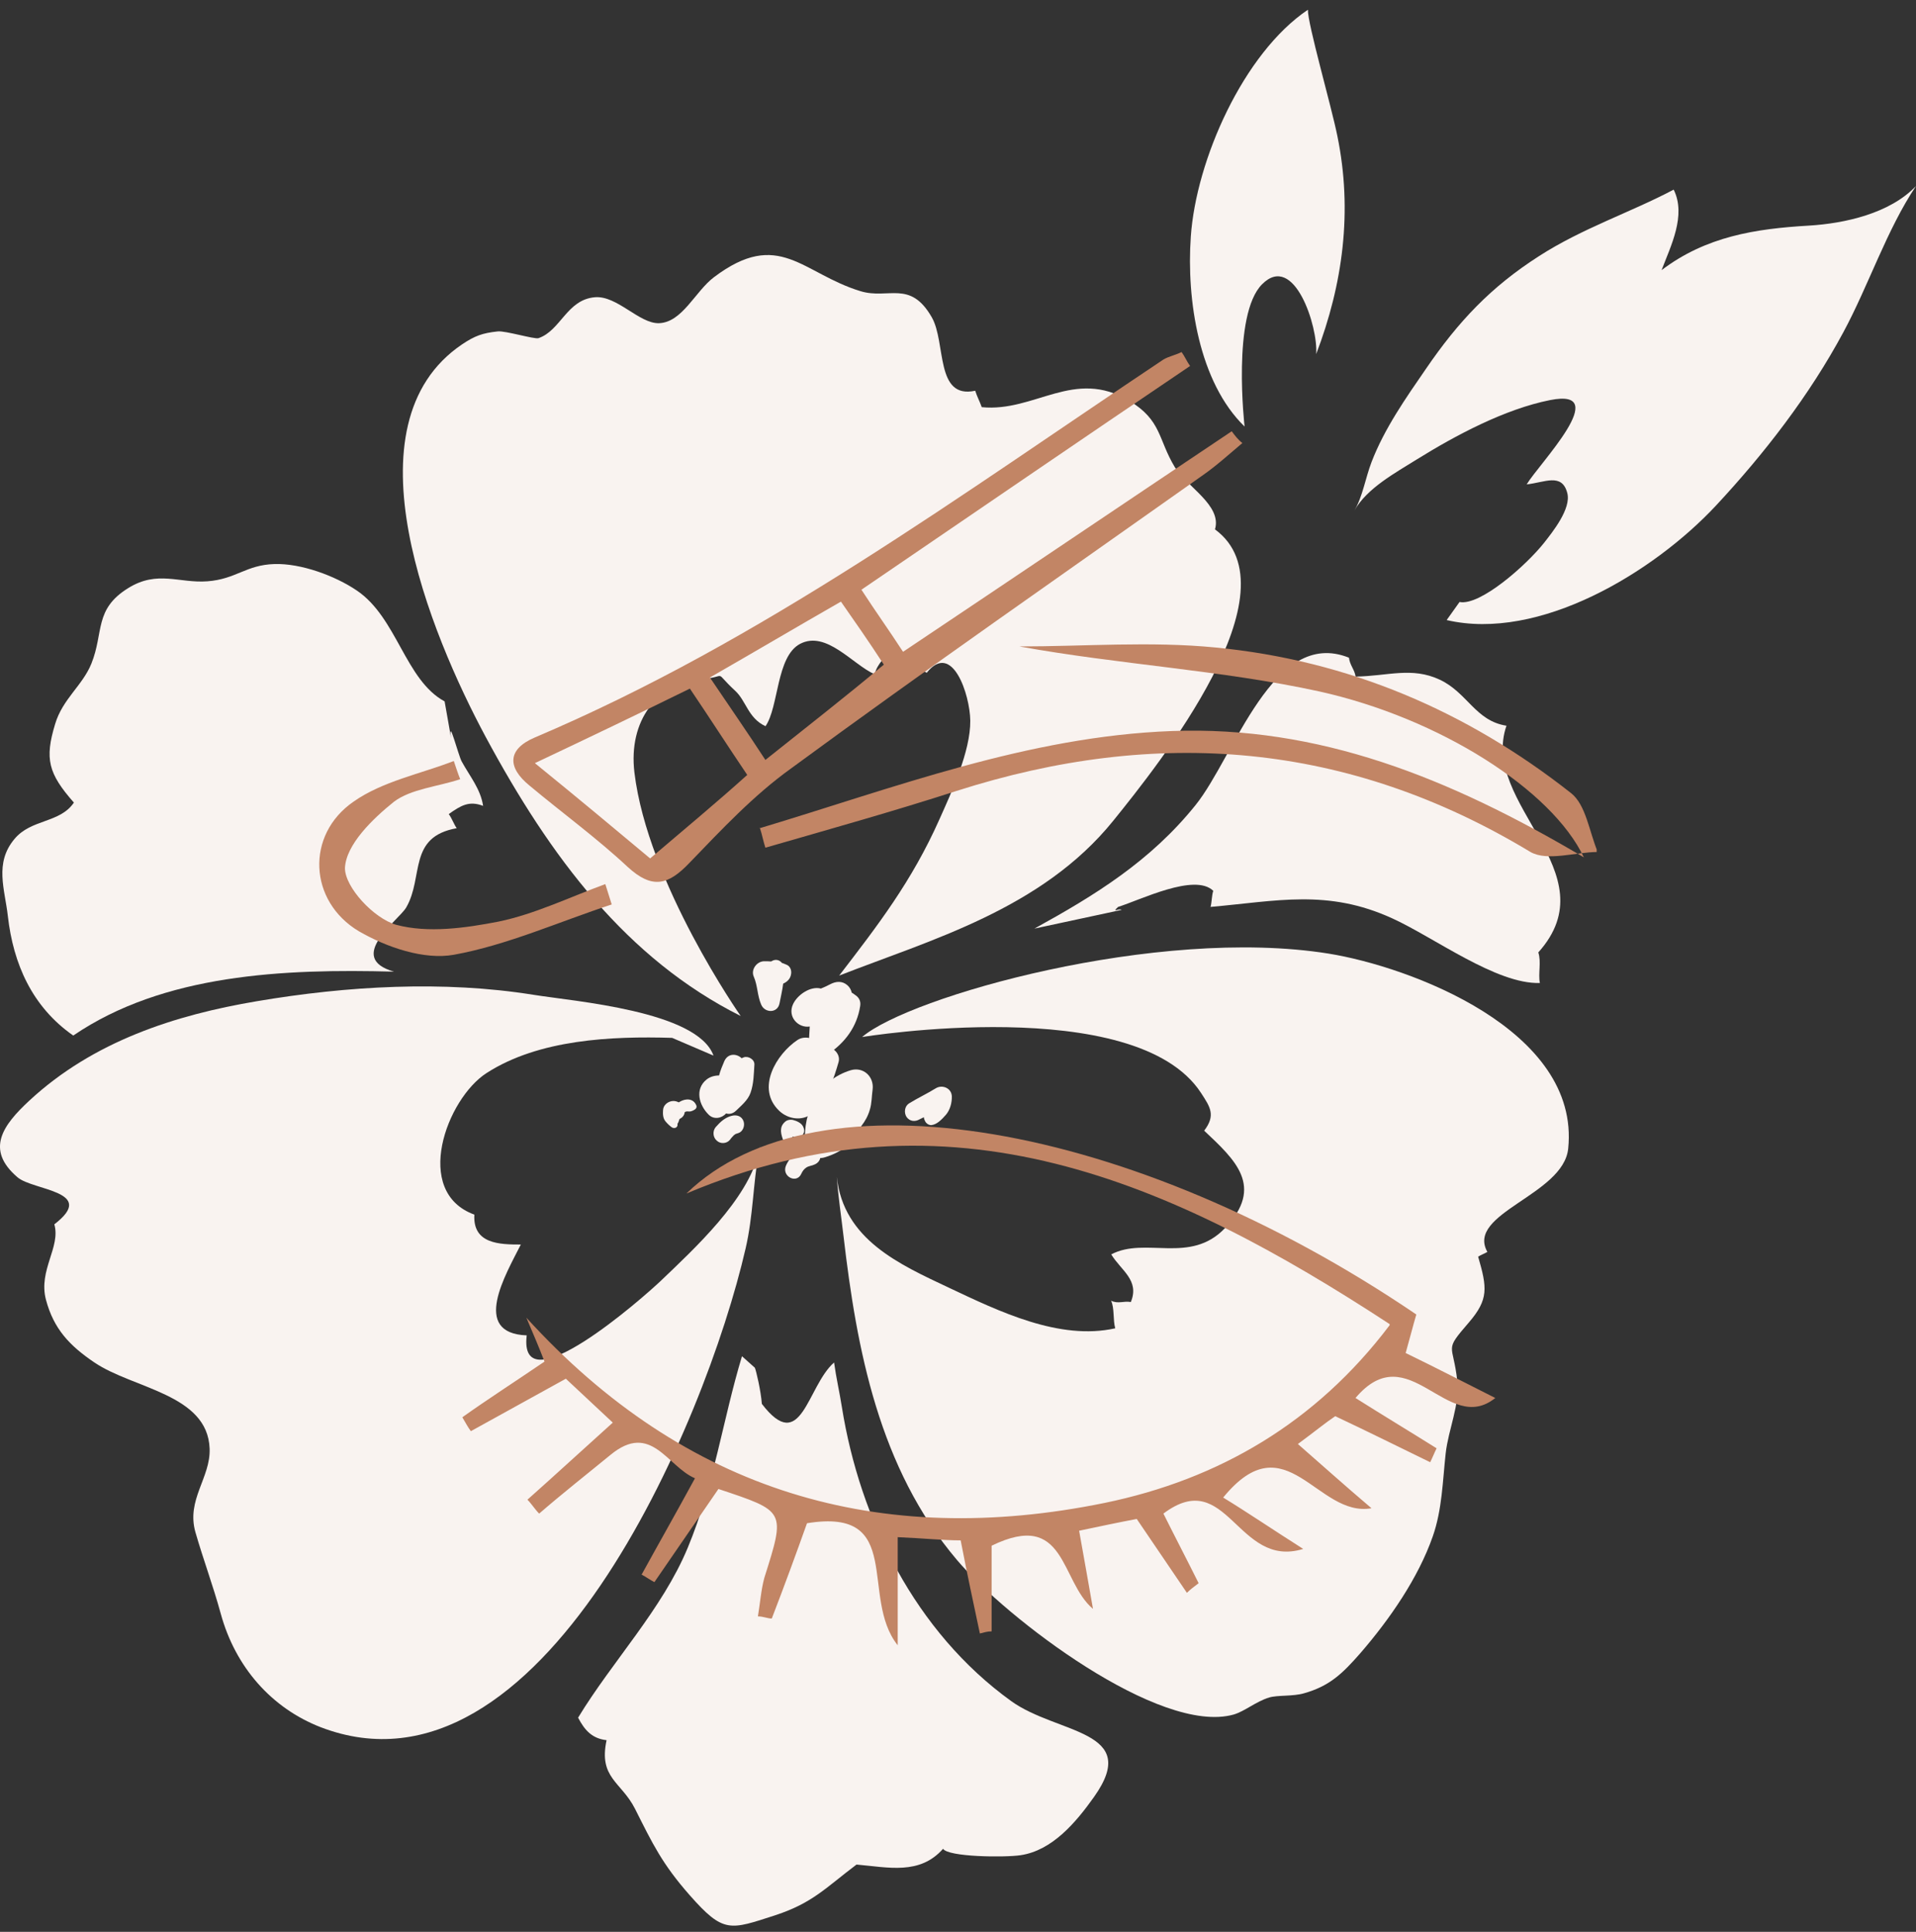 <svg xmlns="http://www.w3.org/2000/svg" width="120" height="121" viewBox="0 0 120 121" fill="none"><rect x="0" y="0" width="120" height="121" fill="#333333" stroke="none"/><g clip-path="url(#clip0_71_66)"><g clip-path="url(#clip1_71_66)"><g clip-path="url(#clip2_71_66)"><path d="M47.526 72.166C47.556 72.012 47.576 71.858 47.606 71.703C47.586 71.858 47.556 72.012 47.526 72.166Z" fill="#F9F3F0"></path><path d="M13.826 101.071C13.328 99.26 12.74 97.706 12.242 95.977C11.654 93.93 13.198 92.561 13.129 90.729C12.999 87.313 8.345 86.984 5.914 85.338C4.35 84.278 3.363 83.238 2.875 81.396C2.396 79.555 3.811 78.114 3.403 76.684C6.123 74.595 2.078 74.574 1.101 73.741C-0.942 72.002 0.184 70.469 1.838 68.935C5.844 65.221 10.956 63.574 16.088 62.71C21.738 61.753 27.777 61.403 33.417 62.309C35.968 62.72 43.68 63.317 44.687 66.116L42.096 65.005C38.289 64.891 33.755 65.097 30.477 67.207C27.976 68.812 25.814 74.656 29.71 76.076C29.6 77.918 31.294 77.949 32.62 77.949C31.683 79.812 29.471 83.506 32.988 83.64C32.45 88.167 40.292 81.273 41.418 80.192C43.461 78.237 46.849 75.12 47.517 72.187C47.168 74.152 47.168 76.159 46.7 78.186C44.169 89.196 33.865 113.47 20.084 108.181C17.015 106.988 14.743 104.425 13.826 101.071Z" fill="#F9F3F0"></path><path d="M59.943 97.716C55.04 91.944 53.655 84.504 52.828 77.404C52.698 76.272 52.499 74.975 52.409 73.71C52.828 77.641 56.335 79.194 59.434 80.656C62.553 82.127 66.35 83.979 69.847 83.197C69.698 82.662 69.808 81.942 69.588 81.468C70.037 81.684 70.376 81.468 70.824 81.551C71.392 80.182 70.206 79.575 69.598 78.567C71.741 77.435 74.541 79.215 76.723 76.92C79.204 74.307 77.361 72.65 75.418 70.818C76.155 69.851 75.796 69.337 75.219 68.452C71.103 62.144 53.994 64.953 53.994 64.953C56.923 62.432 72.458 58.007 83.2 59.726C88.272 60.539 98.984 64.5 98.217 71.94C97.918 74.862 91.79 75.984 93.155 78.412C92.966 78.525 92.766 78.587 92.577 78.711C93.145 80.666 93.235 81.386 91.999 82.827C90.405 84.679 91.003 84.072 91.272 86.5C91.441 87.961 90.714 89.515 90.544 91.028C90.355 92.726 90.325 94.547 89.737 96.224C88.83 98.828 87.037 101.421 85.203 103.54C84.077 104.827 83.27 105.609 81.656 106.061C80.978 106.257 80.011 106.164 79.493 106.319C78.666 106.566 77.969 107.183 77.261 107.389C72.628 108.685 63.032 101.359 59.943 97.716Z" fill="#F9F3F0"></path><path d="M39.734 48.386C40.571 55.332 46.39 63.636 46.39 63.636C39.255 60.055 34.482 53.706 30.417 46.153C26.979 39.743 21.498 26.582 28.952 21.56C29.739 21.036 30.207 20.861 31.174 20.758C31.652 20.706 33.476 21.262 33.725 21.18C35.12 20.706 35.499 18.762 37.263 18.617C38.648 18.504 40.023 20.264 41.258 20.243C42.733 20.202 43.53 18.257 44.716 17.362C48.792 14.285 50.237 17.125 53.894 18.237C55.638 18.772 57.003 17.506 58.358 19.873C59.265 21.457 58.557 25.018 61.078 24.473C61.198 24.853 61.357 25.131 61.487 25.502C64.815 25.831 67.266 23.032 70.724 25.1C72.767 26.335 72.518 27.508 73.584 29.268C74.321 30.482 76.543 31.645 76.095 33.157C81.287 36.975 72.588 47.861 69.728 51.401C65.243 56.958 58.258 58.872 52.558 61.105C54.96 57.977 57.102 55.219 58.846 51.298C59.584 49.642 60.789 47.059 60.769 45.135C60.749 43.499 59.633 40.134 58.039 42.14C57.272 41.688 56.474 41.06 55.727 40.576C55.498 41.224 54.95 41.502 54.781 42.233C53.405 41.626 51.751 39.465 50.107 40.329C48.612 41.122 48.782 44.27 47.945 45.484C46.849 44.98 46.739 43.9 46.041 43.262C44.606 41.934 45.673 42.387 43.919 42.542C41.169 42.789 39.345 45.124 39.734 48.386Z" fill="#F9F3F0"></path><path d="M0.492 57.38C0.303 55.692 -0.365 54.056 0.911 52.543C1.957 51.288 3.751 51.566 4.628 50.269C3.013 48.438 2.794 47.522 3.452 45.351C3.92 43.776 5.166 42.943 5.724 41.564C6.511 39.609 5.883 38.158 8.036 36.831C9.859 35.699 11.224 36.542 12.988 36.409C14.792 36.275 15.399 35.38 17.193 35.328C18.847 35.277 20.98 36.059 22.345 36.985C24.866 38.683 25.374 42.593 27.846 43.931L28.254 46.236C28.065 44.816 28.712 47.316 28.912 47.686C29.43 48.633 30.098 49.415 30.257 50.475C29.38 50.136 28.862 50.454 28.105 50.989C28.294 51.236 28.423 51.617 28.603 51.874C25.534 52.42 26.55 54.92 25.444 56.834C24.986 57.637 21.608 59.983 24.677 60.858C17.781 60.672 10.248 61.002 4.588 64.86C2.007 63.06 0.831 60.364 0.492 57.38Z" fill="#F9F3F0"></path><path d="M75.816 56.803C75.896 56.536 75.886 56.114 75.986 55.795C74.83 54.663 71.422 56.371 70.027 56.803C69.588 57.215 70.087 56.865 70.246 56.989L64.785 58.162C68.582 56.073 72.059 53.933 74.879 50.424C77.331 47.378 79.722 39.28 84.486 41.194C84.545 41.677 84.834 41.924 84.904 42.377C86.917 42.346 88.422 41.749 90.175 42.572C91.909 43.385 92.407 45.155 94.351 45.454C92.657 50.372 100.868 54.612 96.344 59.654C96.543 60.24 96.324 60.992 96.443 61.568C93.733 61.66 89.807 58.707 87.206 57.524C83.14 55.661 79.962 56.443 75.816 56.803Z" fill="#F9F3F0"></path><path d="M43.201 118.708C41.468 116.742 40.87 115.477 39.773 113.295C38.907 111.587 37.482 111.371 37.99 108.994C37.093 108.891 36.625 108.387 36.206 107.584C38.368 104.024 41.468 100.803 43.072 96.945C44.746 92.911 45.264 88.939 46.47 84.946L47.277 85.667C47.357 85.842 47.656 87.118 47.715 87.93C50.207 91.182 50.535 86.829 52.239 85.337C52.369 86.294 52.578 87.179 52.728 88.136C53.854 95.164 57.311 102.203 63.33 106.545C66.23 108.634 71.511 108.335 68.522 112.544C67.376 114.16 65.901 115.899 63.928 116.197C62.912 116.351 59.384 116.31 59.065 115.796C57.6 117.452 55.647 116.958 53.644 116.784C51.721 118.234 50.894 119.191 48.572 119.953C45.712 120.879 45.324 121.116 43.201 118.708Z" fill="#F9F3F0"></path><path d="M49.948 65.138C50.437 64.809 51.264 65.046 51.393 65.673C51.433 65.653 51.473 65.642 51.513 65.622C52.021 65.416 52.689 65.951 52.519 66.528C52.36 67.063 52.2 67.618 51.951 68.112C51.981 68.184 51.971 68.266 51.931 68.349C51.852 68.503 51.742 68.616 51.622 68.709C51.453 69.121 51.204 69.481 50.845 69.758C50.227 70.232 49.36 70.098 48.812 69.584C47.318 68.174 48.623 66.023 49.948 65.138Z" fill="#F9F3F0"></path><path d="M44.827 70.592C45.106 70.273 45.424 69.975 45.853 69.882C46.152 69.81 46.461 69.913 46.57 70.232C46.67 70.52 46.521 70.89 46.232 70.973C46.212 70.973 46.062 71.034 46.072 71.024C46.022 71.055 45.983 71.086 45.943 71.117C45.983 71.096 45.863 71.199 45.853 71.22C45.803 71.271 45.763 71.323 45.723 71.384C45.514 71.641 45.126 71.662 44.896 71.446C44.647 71.24 44.617 70.839 44.827 70.592Z" fill="#F9F3F0"></path><path d="M41.887 70.108C41.987 69.676 42.186 69.234 42.575 69.007C42.943 68.791 43.422 68.781 43.611 69.234C43.661 69.357 43.581 69.47 43.471 69.522C43.352 69.584 43.252 69.635 43.103 69.614C43.023 69.604 42.963 69.614 42.883 69.656C42.674 69.738 42.565 70.047 42.505 70.242C42.395 70.633 41.787 70.53 41.887 70.108Z" fill="#F9F3F0"></path><path d="M44.388 69.82C43.78 69.223 43.501 68.225 44.248 67.618C44.467 67.443 44.746 67.361 45.035 67.361C45.115 67.052 45.245 66.743 45.364 66.466C45.593 65.951 46.141 65.982 46.45 66.281C46.49 66.26 46.53 66.25 46.57 66.229C46.849 66.116 47.277 66.353 47.248 66.692C47.208 67.279 47.208 67.875 47.008 68.441C46.849 68.904 46.43 69.244 46.102 69.563C45.902 69.758 45.673 69.8 45.474 69.738C45.205 70.047 44.706 70.139 44.388 69.82Z" fill="#F9F3F0"></path><path d="M49.022 71.333C48.952 71.127 48.892 70.921 48.922 70.705C48.942 70.51 49.051 70.355 49.191 70.242C49.331 70.129 49.55 70.108 49.709 70.16C49.908 70.211 50.188 70.345 50.287 70.54C50.367 70.684 50.397 70.849 50.317 71.004C50.227 71.189 50.018 71.302 49.819 71.251C49.759 71.23 49.699 71.209 49.649 71.178C49.639 71.209 49.63 71.251 49.62 71.281C49.56 71.6 49.121 71.641 49.022 71.333Z" fill="#F9F3F0"></path><path d="M49.22 73.02C49.499 72.362 50.217 71.755 50.944 71.858C51.184 71.888 51.363 72.135 51.383 72.372C51.403 72.64 51.243 72.845 51.014 72.938C50.845 73.02 50.665 73.02 50.506 73.123C50.356 73.216 50.257 73.36 50.187 73.514C49.898 74.173 48.951 73.689 49.22 73.02Z" fill="#F9F3F0"></path><path d="M50.426 71.662C50.267 69.583 51.283 67.639 53.286 67.031C54.064 66.805 54.761 67.422 54.651 68.256C54.592 68.668 54.602 69.1 54.482 69.491C54.373 69.882 54.183 70.221 53.944 70.53C53.565 71.466 52.798 72.146 51.662 72.485C51.084 72.67 50.486 72.31 50.426 71.662Z" fill="#F9F3F0"></path><path d="M49.29 60.425C49.321 60.436 49.321 60.446 49.29 60.425V60.425Z" fill="#F9F3F0"></path><path d="M47.675 62.926C47.426 62.36 47.456 61.732 47.207 61.166C47.018 60.734 47.387 60.24 47.815 60.209C47.974 60.199 48.134 60.209 48.293 60.22C48.343 60.189 48.393 60.168 48.443 60.148C48.652 60.076 48.851 60.158 48.971 60.312C49.031 60.322 49.23 60.415 49.29 60.436C49.499 60.539 49.579 60.775 49.549 60.991C49.509 61.31 49.3 61.496 49.051 61.609C49.001 62.02 48.901 62.432 48.822 62.844C48.702 63.471 47.905 63.461 47.675 62.926Z" fill="#F9F3F0"></path><path d="M57.861 69.975C57.771 70.016 57.681 70.067 57.592 70.108C57.312 70.273 56.974 70.242 56.774 69.954C56.605 69.686 56.655 69.285 56.934 69.11C57.482 68.771 58.06 68.503 58.608 68.164C59.007 67.917 59.594 68.143 59.614 68.668C59.624 69.069 59.505 69.522 59.236 69.831C58.996 70.098 58.698 70.427 58.339 70.469C58.199 70.479 58.07 70.407 57.98 70.294C57.91 70.18 57.87 70.078 57.861 69.975Z" fill="#F9F3F0"></path><path d="M50.656 65.406C50.676 65.035 50.686 64.665 50.715 64.294C49.998 64.408 49.3 63.687 49.669 62.895C49.938 62.309 50.765 61.743 51.413 61.917C51.612 61.835 51.802 61.753 51.991 61.65C52.36 61.455 52.748 61.424 53.077 61.712C53.217 61.835 53.306 62 53.346 62.175C53.416 62.216 53.486 62.257 53.545 62.309C53.795 62.463 53.924 62.7 53.874 63.008C53.675 64.315 52.918 65.313 51.861 66.023C51.433 66.311 50.626 66.054 50.656 65.406Z" fill="#F9F3F0"></path><path d="M41.678 70.232C41.518 70.036 41.508 69.769 41.528 69.522C41.548 69.213 41.817 69.007 42.086 68.966C42.415 68.915 42.744 69.141 42.853 69.439C42.973 69.779 42.744 70.057 42.445 70.119V70.129C42.425 70.252 42.425 70.283 42.435 70.417C42.455 70.633 42.226 70.715 42.066 70.602C41.927 70.499 41.797 70.376 41.678 70.232Z" fill="#F9F3F0"></path><path d="M91.412 37.705C92.707 37.962 95.607 35.39 96.713 33.99C97.211 33.352 98.427 31.86 98.158 30.873C97.819 29.597 96.733 30.224 95.617 30.338C96.384 29.051 101.067 24.267 97.082 25.059C94.242 25.625 91.172 27.261 88.721 28.784C87.386 29.617 85.612 30.584 84.835 31.963C85.343 31.099 85.513 29.957 85.901 28.938C86.708 26.839 88.044 24.935 89.299 23.114C91.352 20.109 93.385 17.969 96.384 16.045C99.094 14.296 102.143 13.297 104.824 11.877C105.621 13.493 104.644 15.397 104.066 16.919C106.847 14.81 109.936 14.326 113.294 14.131C115.516 13.997 118.356 13.38 120 11.651C118.167 14.388 117.031 17.877 115.456 20.799C113.324 24.771 110.494 28.424 107.464 31.675C103.538 35.874 96.394 40.185 90.605 38.837L91.412 37.705Z" fill="#F9F3F0"></path><path d="M74.581 14.82C74.91 10.036 77.869 3.337 81.915 0.61C81.885 1.454 83.38 6.63 83.759 8.513C84.725 13.226 84.107 17.794 82.433 22.178C82.563 20.48 81.058 15.777 79.045 17.805C77.142 19.708 77.949 26.716 77.949 26.716C75.089 23.937 74.302 18.792 74.581 14.82Z" fill="#F9F3F0"></path></g></g><g clip-path="url(#clip3_71_66)"><path d="M87.034 82.934C73.4 74.016 59.499 67.78 42.991 74.754C51.145 66.841 70.927 70.261 88.705 82.331C88.505 83.001 88.304 83.806 88.037 84.745C89.975 85.683 91.779 86.622 93.651 87.561C90.643 89.975 88.237 83.605 84.896 87.561C86.7 88.701 88.371 89.706 89.975 90.712C89.841 90.98 89.708 91.316 89.574 91.584C87.636 90.645 85.764 89.706 83.626 88.701C83.024 89.103 82.289 89.706 81.287 90.444C82.824 91.785 84.16 92.992 85.898 94.467C82.49 95.071 80.551 88.969 76.608 93.797C78.145 94.735 79.616 95.741 81.621 97.015C77.477 98.289 76.876 91.785 72.865 94.802C73.601 96.278 74.336 97.686 75.071 99.161C74.804 99.362 74.536 99.563 74.336 99.764C73.333 98.289 72.331 96.814 71.195 95.138C70.125 95.339 68.856 95.607 67.586 95.875C67.92 97.753 68.187 99.228 68.454 100.77C66.383 99.027 66.784 94.534 62.105 96.814V102.178C61.838 102.178 61.637 102.245 61.37 102.312C60.969 100.435 60.568 98.557 60.167 96.479C59.031 96.479 57.828 96.345 56.224 96.278V103.05C53.818 100.033 56.692 94.4 50.543 95.406C49.875 97.283 49.139 99.295 48.337 101.374C48.07 101.374 47.803 101.24 47.469 101.24C47.602 100.435 47.669 99.563 47.87 98.826C49.206 94.601 49.206 94.668 44.996 93.26C43.659 95.205 42.322 97.149 40.986 99.094C40.718 98.96 40.451 98.758 40.184 98.624C41.253 96.68 42.322 94.802 43.526 92.59C41.788 91.852 40.785 89.036 38.246 91.115C36.775 92.322 35.238 93.528 33.768 94.802C33.5 94.534 33.3 94.199 33.033 93.931C34.77 92.388 36.441 90.846 38.379 89.103C37.377 88.164 36.374 87.225 35.439 86.354C33.367 87.494 31.429 88.567 29.49 89.639C29.29 89.371 29.156 89.103 28.956 88.768C30.56 87.628 32.231 86.555 34.102 85.281C33.768 84.409 33.367 83.471 32.966 82.532C42.924 93.461 55.088 97.015 69.19 94.132C76.341 92.657 82.423 89.103 87.034 83.001V82.934Z" fill="#C28565"></path><path d="M74.536 22.922C67.786 27.481 61.036 32.108 53.952 36.936C54.82 38.277 55.689 39.484 56.558 40.825C63.576 36.131 70.326 31.572 77.143 27.012C77.343 27.28 77.544 27.548 77.811 27.749C77.009 28.42 76.207 29.157 75.338 29.761C66.717 35.863 58.028 41.898 49.541 48.133C47.201 49.81 45.196 51.956 43.191 54.034C41.855 55.442 40.852 55.711 39.315 54.302C37.377 52.492 35.171 50.883 33.166 49.206C31.763 48.066 31.763 46.927 33.5 46.189C47.736 40.154 60.1 31.035 72.865 22.519C73.2 22.318 73.601 22.251 74.002 22.05C74.202 22.318 74.336 22.653 74.536 22.922ZM43.258 43.105C39.983 44.714 37.043 46.122 33.5 47.798C36.307 50.078 38.713 52.09 40.718 53.766C42.924 51.889 44.862 50.279 46.8 48.536C45.531 46.658 44.461 44.982 43.191 43.105H43.258ZM52.682 37.673C49.875 39.282 47.268 40.825 44.461 42.434C45.731 44.312 46.8 45.854 47.937 47.597C50.543 45.519 52.949 43.641 55.355 41.629C54.352 40.087 53.55 38.947 52.615 37.606L52.682 37.673Z" fill="#C28565"></path><path d="M47.535 51.889C56.023 49.34 64.378 46.122 73.4 45.787C82.556 45.451 90.71 48.67 99.198 53.699C97.193 49.475 90.175 44.982 82.623 43.306C76.475 41.965 70.125 41.629 63.843 40.489C67.92 40.489 72.064 40.154 76.14 40.556C84.428 41.361 91.846 44.513 98.396 49.676C99.332 50.413 99.532 52.09 100.067 53.364C98.663 53.364 96.926 53.967 95.856 53.364C84.428 46.457 72.465 45.519 59.9 49.542C55.957 50.816 51.88 51.956 47.937 53.095C47.803 52.693 47.736 52.291 47.602 51.889H47.535Z" fill="#C28565"></path><path d="M38.312 56.649C35.038 57.722 31.763 59.197 28.421 59.801C26.55 60.136 24.21 59.331 22.473 58.326C19.332 56.448 19.131 52.291 22.139 50.212C23.943 48.938 26.349 48.469 28.421 47.664C28.555 48.066 28.688 48.469 28.822 48.804C27.419 49.273 25.748 49.408 24.678 50.212C23.342 51.285 21.671 52.894 21.604 54.37C21.604 55.576 23.409 57.521 24.812 57.923C26.817 58.46 29.156 58.124 31.228 57.722C33.5 57.253 35.706 56.18 37.911 55.375C38.045 55.778 38.179 56.247 38.312 56.649Z" fill="#C28565"></path></g></g><defs><clipPath id="clip0_71_66"><rect width="120" height="120" fill="white" transform="translate(0 0.61)"></rect></clipPath><clipPath id="clip1_71_66"><rect width="120" height="120" fill="white" transform="translate(0 0.61)"></rect></clipPath><clipPath id="clip2_71_66"><rect width="120" height="120" fill="white" transform="translate(0 0.61)"></rect></clipPath><clipPath id="clip3_71_66"><rect width="80" height="81" fill="white" transform="translate(20 22.05)"></rect></clipPath></defs></svg>